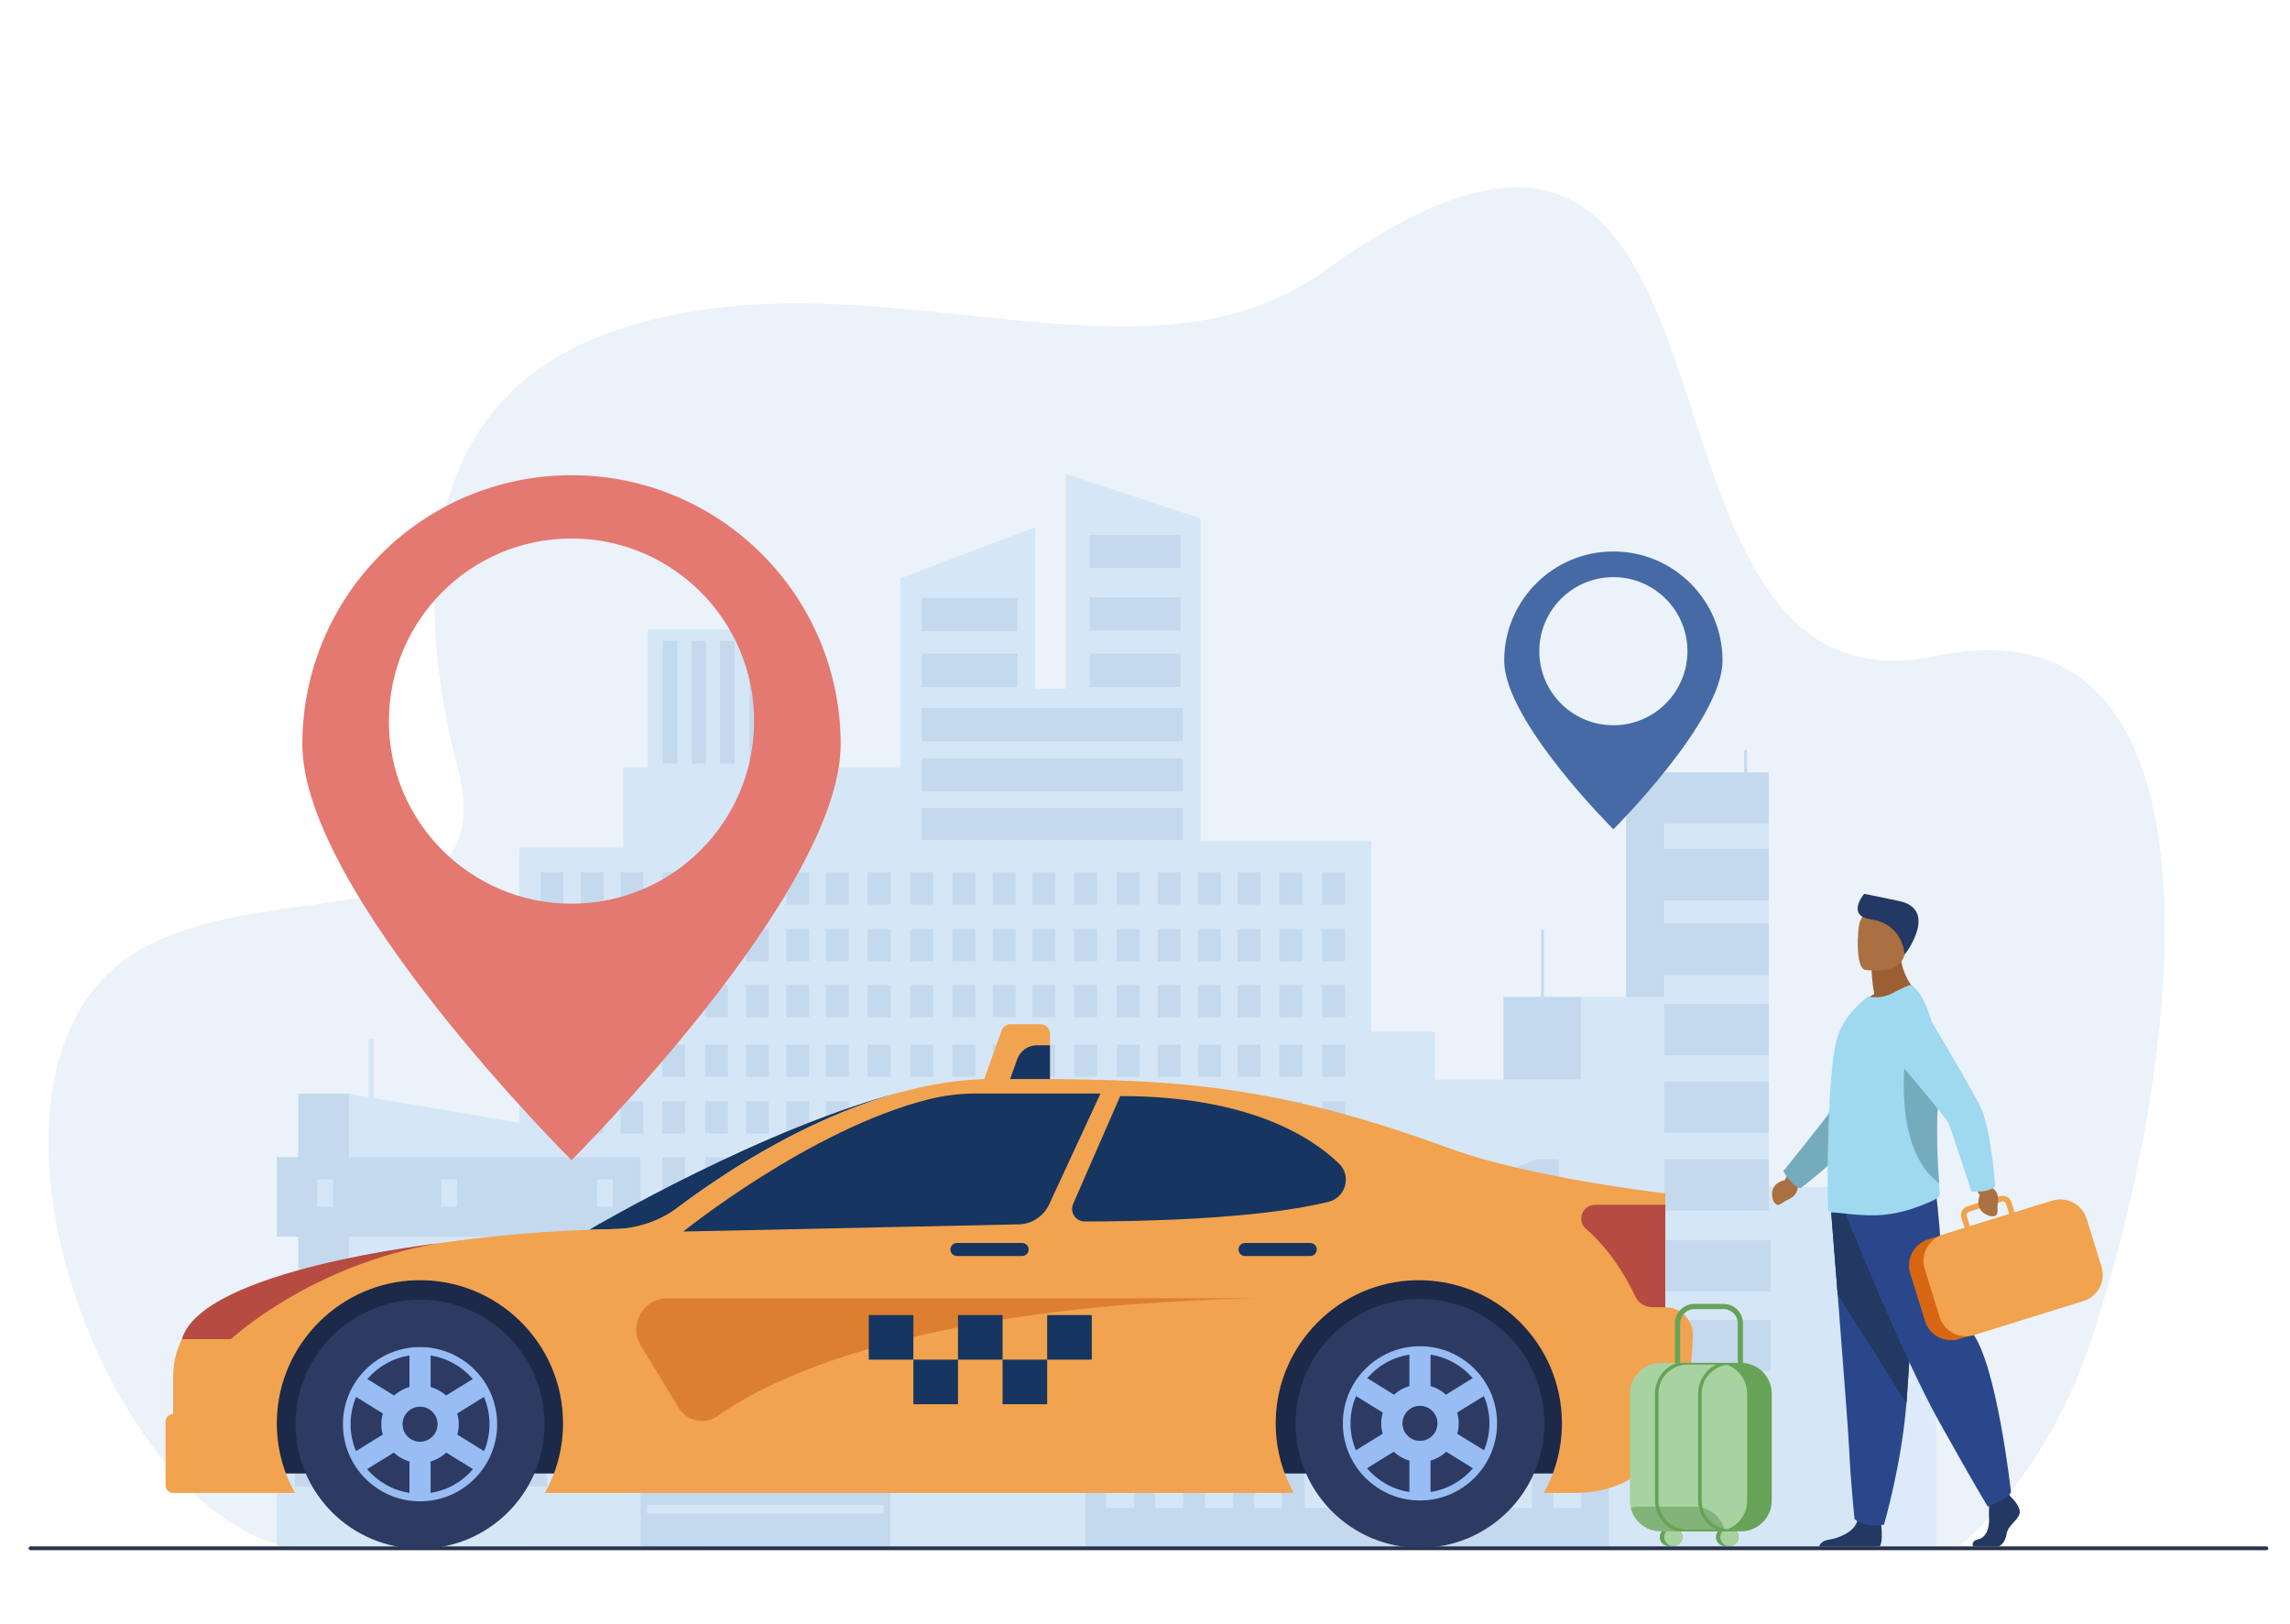 <?xml version="1.0" encoding="utf-8"?>
<!-- Generator: Adobe Illustrator 16.0.0, SVG Export Plug-In . SVG Version: 6.00 Build 0)  -->
<!DOCTYPE svg PUBLIC "-//W3C//DTD SVG 1.1//EN" "http://www.w3.org/Graphics/SVG/1.1/DTD/svg11.dtd">
<svg version="1.1" id="Layer_1" xmlns="http://www.w3.org/2000/svg" xmlns:xlink="http://www.w3.org/1999/xlink" x="0px" y="0px"
	 width="2636px" height="1869px" viewBox="0 0 2636 1869" style="enable-background:new 0 0 2636 1869;" xml:space="preserve">
<g>
	<g>
		<path style="fill:#EBF2F9;" d="M2227.69,755.17c-395.96,82.63-163.8-831.1-703.21-443.25
			c-214.51,154.24-523.39-32.41-819.19,69.61c-271.66,93.69-204.74,401.12-178.45,501.7c53.09,203.18-211.34,122.15-364.62,209.44
			c-240.43,136.93-29.52,689,197.61,691.3c227.14,2.3,1895.86-4.58,1895.86-4.58s99.13-77.55,151.76-237.38
			C2515.35,1214.35,2576.35,682.41,2227.69,755.17z"/>
		<g>
			<g>
				<rect x="2126.22" y="1568.69" style="fill:#DCEAF9;" width="102.59" height="211.4"/>
				<polygon style="fill:#D5E7F7;" points="717.38,975.89 717.38,883.5 745.43,883.5 745.43,724.63 895.81,724.63 895.81,883.5 
					1036.4,883.5 1036.4,665.74 1191.54,607.02 1191.54,792.68 1226.92,792.68 1226.92,545.44 1382.07,596.85 1382.07,968.21 
					1578.28,968.21 1578.28,1187.56 1651.59,1187.56 1651.59,1242.81 1819.99,1242.81 1819.99,1147.66 1916.67,1147.66 
					1916.67,889.1 2036.1,889.1 2036.1,1366.4 2155.53,1366.4 2155.53,1781.73 2036.1,1781.73 1933.73,1781.73 1916.67,1781.73 
					1819.99,1781.73 1765.33,1781.73 1677.8,1781.73 1651.59,1781.73 1578.28,1781.73 1509.41,1781.73 1382.07,1781.73 
					1343.07,1781.73 1265.48,1781.73 1226.92,1781.73 1191.54,1781.73 1110.33,1781.73 1055.05,1781.73 1036.4,1781.73 
					895.81,1781.73 747.94,1781.73 745.43,1781.73 717.38,1781.73 597.56,1781.73 597.56,975.89 				"/>
				<rect x="1254.22" y="615.66" style="fill:#C4D9ED;" width="104.66" height="38.33"/>
				<rect x="1254.22" y="687.66" style="fill:#C4D9ED;" width="104.66" height="38.33"/>
				<rect x="1254.22" y="752.43" style="fill:#C4D9ED;" width="104.66" height="38.33"/>
				<g>
					<rect x="1914.46" y="1063.29" style="fill:#C4D9ED;" width="121.64" height="59.16"/>
					<rect x="1915.62" y="1244.89" style="fill:#C4D9ED;" width="120.48" height="59.16"/>
					<rect x="1915.62" y="1334.25" style="fill:#C4D9ED;" width="120.48" height="59.16"/>
				</g>
				<rect x="1917.58" y="1427.75" style="fill:#C4D9ED;" width="120.48" height="59.16"/>
				<rect x="1917.58" y="1519.32" style="fill:#C4D9ED;" width="120.48" height="59.16"/>
				<rect x="1917.58" y="1612.81" style="fill:#C4D9ED;" width="120.48" height="59.16"/>
				<g>
					<rect x="1061.04" y="752.43" style="fill:#C4D9ED;" width="110.08" height="38.33"/>
					<rect x="1061.04" y="688.24" style="fill:#C4D9ED;" width="110.08" height="38.33"/>
					<rect x="1061.04" y="815.24" style="fill:#C4D9ED;" width="300.51" height="38.33"/>
					<rect x="1061.04" y="872.87" style="fill:#C4D9ED;" width="300.51" height="38.33"/>
					<rect x="1061.04" y="930.11" style="fill:#C4D9ED;" width="300.51" height="36.86"/>
				</g>
				<rect x="1915.62" y="1155.52" style="fill:#C4D9ED;" width="120.48" height="59.16"/>
				<g>
					<rect x="1521.93" y="1004.16" style="fill:#C4D9ED;" width="26.3" height="37.07"/>
					<rect x="1472.75" y="1004.16" style="fill:#C4D9ED;" width="26.3" height="37.07"/>
					<rect x="1424.67" y="1004.16" style="fill:#C4D9ED;" width="26.3" height="37.07"/>
					<rect x="1379.08" y="1004.16" style="fill:#C4D9ED;" width="26.3" height="37.07"/>
					<rect x="1332.62" y="1004.16" style="fill:#C4D9ED;" width="26.3" height="37.07"/>
					<rect x="1285.62" y="1004.16" style="fill:#C4D9ED;" width="26.3" height="37.07"/>
					<rect x="1236.44" y="1004.16" style="fill:#C4D9ED;" width="26.3" height="37.07"/>
					<rect x="1188.36" y="1004.16" style="fill:#C4D9ED;" width="26.3" height="37.07"/>
					<rect x="1142.77" y="1004.16" style="fill:#C4D9ED;" width="26.3" height="37.07"/>
					<rect x="1096.31" y="1004.16" style="fill:#C4D9ED;" width="26.3" height="37.07"/>
					<rect x="1047.89" y="1004.16" style="fill:#C4D9ED;" width="26.3" height="37.07"/>
					<rect x="998.71" y="1004.16" style="fill:#C4D9ED;" width="26.3" height="37.07"/>
					<rect x="950.62" y="1004.16" style="fill:#C4D9ED;" width="26.3" height="37.07"/>
					<rect x="905.04" y="1004.16" style="fill:#C4D9ED;" width="26.3" height="37.07"/>
					<rect x="858.57" y="1004.16" style="fill:#C4D9ED;" width="26.3" height="37.07"/>
					<rect x="811.58" y="1004.16" style="fill:#C4D9ED;" width="26.3" height="37.07"/>
					<rect x="762.39" y="1004.16" style="fill:#C4D9ED;" width="26.3" height="37.07"/>
					<rect x="714.31" y="1004.16" style="fill:#C4D9ED;" width="26.3" height="37.07"/>
					<rect x="668.72" y="1004.16" style="fill:#C4D9ED;" width="26.3" height="37.07"/>
					<rect x="622.26" y="1004.16" style="fill:#C4D9ED;" width="26.3" height="37.07"/>
					<rect x="1521.93" y="1069.57" style="fill:#C4D9ED;" width="26.3" height="37.07"/>
					<rect x="1472.75" y="1069.57" style="fill:#C4D9ED;" width="26.3" height="37.07"/>
					<rect x="1424.67" y="1069.57" style="fill:#C4D9ED;" width="26.3" height="37.07"/>
					<rect x="1379.08" y="1069.57" style="fill:#C4D9ED;" width="26.3" height="37.07"/>
					<rect x="1332.62" y="1069.57" style="fill:#C4D9ED;" width="26.3" height="37.07"/>
					<rect x="1285.62" y="1069.57" style="fill:#C4D9ED;" width="26.3" height="37.07"/>
					<rect x="1236.44" y="1069.57" style="fill:#C4D9ED;" width="26.3" height="37.07"/>
					<rect x="1188.36" y="1069.57" style="fill:#C4D9ED;" width="26.3" height="37.07"/>
					<rect x="1142.77" y="1069.57" style="fill:#C4D9ED;" width="26.3" height="37.07"/>
					<rect x="1096.31" y="1069.57" style="fill:#C4D9ED;" width="26.3" height="37.07"/>
					<rect x="1047.89" y="1069.57" style="fill:#C4D9ED;" width="26.3" height="37.07"/>
					<rect x="998.71" y="1069.57" style="fill:#C4D9ED;" width="26.3" height="37.07"/>
					<rect x="950.62" y="1069.57" style="fill:#C4D9ED;" width="26.3" height="37.07"/>
					<rect x="905.04" y="1069.57" style="fill:#C4D9ED;" width="26.3" height="37.07"/>
					<rect x="858.57" y="1069.57" style="fill:#C4D9ED;" width="26.3" height="37.07"/>
					<rect x="811.58" y="1069.57" style="fill:#C4D9ED;" width="26.3" height="37.07"/>
					<rect x="762.39" y="1069.57" style="fill:#C4D9ED;" width="26.3" height="37.07"/>
					<rect x="714.31" y="1069.57" style="fill:#C4D9ED;" width="26.3" height="37.07"/>
					<rect x="668.72" y="1069.57" style="fill:#C4D9ED;" width="26.3" height="37.07"/>
					<rect x="622.26" y="1069.57" style="fill:#C4D9ED;" width="26.3" height="37.07"/>
					<rect x="1521.93" y="1133.99" style="fill:#C4D9ED;" width="26.3" height="37.07"/>
					<rect x="1472.75" y="1133.99" style="fill:#C4D9ED;" width="26.3" height="37.07"/>
					<rect x="1424.67" y="1133.99" style="fill:#C4D9ED;" width="26.3" height="37.07"/>
					<rect x="1379.08" y="1133.99" style="fill:#C4D9ED;" width="26.3" height="37.07"/>
					<rect x="1332.62" y="1133.99" style="fill:#C4D9ED;" width="26.3" height="37.07"/>
					<rect x="1285.62" y="1133.99" style="fill:#C4D9ED;" width="26.3" height="37.07"/>
					<rect x="1236.44" y="1133.99" style="fill:#C4D9ED;" width="26.3" height="37.07"/>
					<rect x="1188.36" y="1133.99" style="fill:#C4D9ED;" width="26.3" height="37.07"/>
					<rect x="1142.77" y="1133.99" style="fill:#C4D9ED;" width="26.3" height="37.07"/>
					<rect x="1096.31" y="1133.99" style="fill:#C4D9ED;" width="26.3" height="37.07"/>
					<rect x="1047.89" y="1133.99" style="fill:#C4D9ED;" width="26.3" height="37.07"/>
					<rect x="998.71" y="1133.99" style="fill:#C4D9ED;" width="26.3" height="37.07"/>
					<rect x="950.62" y="1133.99" style="fill:#C4D9ED;" width="26.3" height="37.07"/>
					<rect x="905.04" y="1133.99" style="fill:#C4D9ED;" width="26.3" height="37.07"/>
					<rect x="858.57" y="1133.99" style="fill:#C4D9ED;" width="26.3" height="37.07"/>
					<rect x="811.58" y="1133.99" style="fill:#C4D9ED;" width="26.3" height="37.07"/>
					<rect x="762.39" y="1133.99" style="fill:#C4D9ED;" width="26.3" height="37.07"/>
					<rect x="714.31" y="1133.99" style="fill:#C4D9ED;" width="26.3" height="37.07"/>
					<rect x="668.72" y="1133.99" style="fill:#C4D9ED;" width="26.3" height="37.07"/>
					<rect x="622.26" y="1133.99" style="fill:#C4D9ED;" width="26.3" height="37.07"/>
					<rect x="1521.93" y="1202.43" style="fill:#C4D9ED;" width="26.3" height="37.07"/>
					<rect x="1472.75" y="1202.43" style="fill:#C4D9ED;" width="26.3" height="37.07"/>
					<rect x="1424.67" y="1202.43" style="fill:#C4D9ED;" width="26.3" height="37.07"/>
					<rect x="1379.08" y="1202.43" style="fill:#C4D9ED;" width="26.3" height="37.07"/>
					<rect x="1332.62" y="1202.43" style="fill:#C4D9ED;" width="26.3" height="37.07"/>
					<rect x="1285.62" y="1202.43" style="fill:#C4D9ED;" width="26.3" height="37.07"/>
					<rect x="1236.44" y="1202.43" style="fill:#C4D9ED;" width="26.3" height="37.07"/>
					<rect x="1188.36" y="1202.43" style="fill:#C4D9ED;" width="26.3" height="37.07"/>
					<rect x="1142.77" y="1202.43" style="fill:#C4D9ED;" width="26.3" height="37.07"/>
					<rect x="1096.31" y="1202.43" style="fill:#C4D9ED;" width="26.3" height="37.07"/>
					<rect x="1047.89" y="1202.43" style="fill:#C4D9ED;" width="26.3" height="37.07"/>
					<rect x="998.71" y="1202.43" style="fill:#C4D9ED;" width="26.3" height="37.07"/>
					<rect x="950.62" y="1202.43" style="fill:#C4D9ED;" width="26.3" height="37.07"/>
					<rect x="905.04" y="1202.43" style="fill:#C4D9ED;" width="26.3" height="37.07"/>
					<rect x="858.57" y="1202.43" style="fill:#C4D9ED;" width="26.3" height="37.07"/>
					<rect x="811.58" y="1202.43" style="fill:#C4D9ED;" width="26.3" height="37.07"/>
					<rect x="762.39" y="1202.43" style="fill:#C4D9ED;" width="26.3" height="37.07"/>
					<rect x="714.31" y="1202.43" style="fill:#C4D9ED;" width="26.3" height="37.07"/>
					<rect x="668.72" y="1202.43" style="fill:#C4D9ED;" width="26.3" height="37.07"/>
					<rect x="622.26" y="1202.43" style="fill:#C4D9ED;" width="26.3" height="37.07"/>
					<rect x="1521.93" y="1267.84" style="fill:#C4D9ED;" width="26.3" height="37.07"/>
					<rect x="1472.75" y="1267.84" style="fill:#C4D9ED;" width="26.3" height="37.07"/>
					<rect x="1424.67" y="1267.84" style="fill:#C4D9ED;" width="26.3" height="37.07"/>
					<rect x="1379.08" y="1267.84" style="fill:#C4D9ED;" width="26.3" height="37.07"/>
					<rect x="1332.62" y="1267.84" style="fill:#C4D9ED;" width="26.3" height="37.07"/>
					<rect x="1285.62" y="1267.84" style="fill:#C4D9ED;" width="26.3" height="37.07"/>
					<rect x="1236.44" y="1267.84" style="fill:#C4D9ED;" width="26.3" height="37.07"/>
					<rect x="1188.36" y="1267.84" style="fill:#C4D9ED;" width="26.3" height="37.07"/>
					<rect x="1142.77" y="1267.84" style="fill:#C4D9ED;" width="26.3" height="37.07"/>
					<rect x="1096.31" y="1267.84" style="fill:#C4D9ED;" width="26.3" height="37.07"/>
					<rect x="1047.89" y="1267.84" style="fill:#C4D9ED;" width="26.3" height="37.07"/>
					<rect x="998.71" y="1267.84" style="fill:#C4D9ED;" width="26.3" height="37.07"/>
					<rect x="950.62" y="1267.84" style="fill:#C4D9ED;" width="26.3" height="37.07"/>
					<rect x="905.04" y="1267.84" style="fill:#C4D9ED;" width="26.3" height="37.07"/>
					<rect x="858.57" y="1267.84" style="fill:#C4D9ED;" width="26.3" height="37.07"/>
					<rect x="811.58" y="1267.84" style="fill:#C4D9ED;" width="26.3" height="37.07"/>
					<rect x="762.39" y="1267.84" style="fill:#C4D9ED;" width="26.3" height="37.07"/>
					<rect x="668.72" y="1267.84" style="fill:#C4D9ED;" width="26.3" height="37.07"/>
					<rect x="714.31" y="1267.84" style="fill:#C4D9ED;" width="26.3" height="37.07"/>
					<rect x="622.26" y="1267.84" style="fill:#C4D9ED;" width="26.3" height="37.07"/>
					<rect x="1521.93" y="1332.26" style="fill:#C4D9ED;" width="26.3" height="37.07"/>
					<rect x="1472.75" y="1332.26" style="fill:#C4D9ED;" width="26.3" height="37.07"/>
					<rect x="1424.67" y="1332.26" style="fill:#C4D9ED;" width="26.3" height="37.07"/>
					<rect x="1379.08" y="1332.26" style="fill:#C4D9ED;" width="26.3" height="37.07"/>
					<rect x="1332.62" y="1332.26" style="fill:#C4D9ED;" width="26.3" height="37.07"/>
					<rect x="1285.62" y="1332.26" style="fill:#C4D9ED;" width="26.3" height="37.07"/>
					<rect x="1236.44" y="1332.26" style="fill:#C4D9ED;" width="26.3" height="37.07"/>
					<rect x="1188.36" y="1332.26" style="fill:#C4D9ED;" width="26.3" height="37.07"/>
					<rect x="1142.77" y="1332.26" style="fill:#C4D9ED;" width="26.3" height="37.07"/>
					<rect x="1096.31" y="1332.26" style="fill:#C4D9ED;" width="26.3" height="37.07"/>
					<rect x="1047.89" y="1332.26" style="fill:#C4D9ED;" width="26.3" height="37.07"/>
					<rect x="998.71" y="1332.26" style="fill:#C4D9ED;" width="26.3" height="37.07"/>
					<rect x="950.62" y="1332.26" style="fill:#C4D9ED;" width="26.3" height="37.07"/>
					<rect x="905.04" y="1332.26" style="fill:#C4D9ED;" width="26.3" height="37.07"/>
					<rect x="858.57" y="1332.26" style="fill:#C4D9ED;" width="26.3" height="37.07"/>
					<rect x="811.58" y="1332.26" style="fill:#C4D9ED;" width="26.3" height="37.07"/>
					<rect x="762.39" y="1332.26" style="fill:#C4D9ED;" width="26.3" height="37.07"/>
					<rect x="668.72" y="1332.26" style="fill:#C4D9ED;" width="26.3" height="37.07"/>
					<rect x="622.26" y="1332.26" style="fill:#C4D9ED;" width="26.3" height="37.07"/>
				</g>
				<rect x="343.28" y="1258.98" style="fill:#C4D9ED;" width="58.51" height="395.84"/>
				<rect x="401.79" y="1499.64" style="fill:#ADC9E0;" width="62.81" height="274.95"/>
				<polygon style="fill:#C4D9ED;" points="1777.2,1147.49 1777.2,1070.38 1774.04,1070.38 1774.04,1147.49 1730.64,1147.49 
					1730.64,1242.65 1820,1242.65 1820,1147.49 				"/>
				<polygon style="fill:#C4D9ED;" points="2036.1,948.37 2036.1,889.21 2010.96,889.21 2010.96,863.46 2007.79,863.46 
					2007.79,889.21 1916.13,889.21 1914.46,889.21 1897.12,889.21 1897.12,863.46 1893.95,863.46 1893.95,889.21 1871.71,889.21 
					1871.71,1147.74 1916.13,1147.74 1916.13,1036.35 2036.1,1036.35 2036.1,977.19 1916.13,977.19 1916.13,948.37 				"/>
				<polygon style="fill:#D5E7F7;" points="737.29,1316.59 737.29,1650.28 401.79,1650.28 401.79,1258.98 				"/>
				<rect x="318.74" y="1498.61" style="fill:#D5E7F7;" width="418.55" height="281.48"/>
				<rect x="318.74" y="1332.02" style="fill:#C4D9ED;" width="418.55" height="91.49"/>
				<g>
					<rect x="687.3" y="1574.93" style="fill:#C4D9ED;" width="21.5" height="30.3"/>
					<rect x="647.1" y="1574.93" style="fill:#C4D9ED;" width="21.5" height="30.3"/>
					<rect x="607.8" y="1574.93" style="fill:#C4D9ED;" width="21.5" height="30.3"/>
					<rect x="570.54" y="1574.93" style="fill:#C4D9ED;" width="21.5" height="30.3"/>
					<rect x="532.57" y="1574.93" style="fill:#C4D9ED;" width="21.5" height="30.3"/>
					<rect x="494.16" y="1574.93" style="fill:#C4D9ED;" width="21.5" height="30.3"/>
					<rect x="453.96" y="1574.93" style="fill:#C4D9ED;" width="21.5" height="30.3"/>
					<rect x="414.66" y="1574.93" style="fill:#C4D9ED;" width="21.5" height="30.3"/>
					<rect x="377.4" y="1574.93" style="fill:#C4D9ED;" width="21.5" height="30.3"/>
					<rect x="339.42" y="1574.93" style="fill:#C4D9ED;" width="21.5" height="30.3"/>
					<rect x="687.3" y="1628.4" style="fill:#C4D9ED;" width="21.5" height="30.3"/>
					<rect x="647.1" y="1628.4" style="fill:#C4D9ED;" width="21.5" height="30.3"/>
					<rect x="607.8" y="1628.4" style="fill:#C4D9ED;" width="21.5" height="30.3"/>
					<rect x="570.54" y="1628.4" style="fill:#C4D9ED;" width="21.5" height="30.3"/>
					<rect x="532.57" y="1628.4" style="fill:#C4D9ED;" width="21.5" height="30.3"/>
					<rect x="494.16" y="1628.4" style="fill:#C4D9ED;" width="21.5" height="30.3"/>
					<rect x="453.96" y="1628.4" style="fill:#C4D9ED;" width="21.5" height="30.3"/>
					<rect x="414.66" y="1628.4" style="fill:#C4D9ED;" width="21.5" height="30.3"/>
					<rect x="377.4" y="1628.4" style="fill:#C4D9ED;" width="21.5" height="30.3"/>
					<rect x="339.42" y="1628.4" style="fill:#C4D9ED;" width="21.5" height="30.3"/>
					<rect x="687.3" y="1467.2" style="fill:#C4D9ED;" width="21.5" height="30.3"/>
					<rect x="647.1" y="1467.2" style="fill:#C4D9ED;" width="21.5" height="30.3"/>
					<rect x="607.8" y="1467.2" style="fill:#C4D9ED;" width="21.5" height="30.3"/>
					<rect x="570.54" y="1467.2" style="fill:#C4D9ED;" width="21.5" height="30.3"/>
					<rect x="532.57" y="1467.2" style="fill:#C4D9ED;" width="21.5" height="30.3"/>
					<rect x="494.16" y="1467.2" style="fill:#C4D9ED;" width="21.5" height="30.3"/>
					<rect x="453.96" y="1467.2" style="fill:#C4D9ED;" width="21.5" height="30.3"/>
					<rect x="414.66" y="1467.2" style="fill:#C4D9ED;" width="21.5" height="30.3"/>
					<rect x="687.3" y="1520.66" style="fill:#C4D9ED;" width="21.5" height="30.3"/>
					<rect x="647.1" y="1520.66" style="fill:#C4D9ED;" width="21.5" height="30.3"/>
					<rect x="607.8" y="1520.66" style="fill:#C4D9ED;" width="21.5" height="30.3"/>
					<rect x="570.54" y="1520.66" style="fill:#C4D9ED;" width="21.5" height="30.3"/>
					<rect x="532.57" y="1520.66" style="fill:#C4D9ED;" width="21.5" height="30.3"/>
					<rect x="494.16" y="1520.66" style="fill:#C4D9ED;" width="21.5" height="30.3"/>
					<rect x="453.96" y="1520.66" style="fill:#C4D9ED;" width="21.5" height="30.3"/>
					<rect x="414.66" y="1520.66" style="fill:#C4D9ED;" width="21.5" height="30.3"/>
					<rect x="377.4" y="1520.66" style="fill:#C4D9ED;" width="21.5" height="30.3"/>
					<rect x="339.42" y="1520.66" style="fill:#C4D9ED;" width="21.5" height="30.3"/>
					<rect x="687.3" y="1681.05" style="fill:#C4D9ED;" width="21.5" height="30.3"/>
					<rect x="647.1" y="1681.05" style="fill:#C4D9ED;" width="21.5" height="30.3"/>
					<rect x="607.8" y="1681.05" style="fill:#C4D9ED;" width="21.5" height="30.3"/>
					<rect x="570.54" y="1681.05" style="fill:#C4D9ED;" width="21.5" height="30.3"/>
					<rect x="532.57" y="1681.05" style="fill:#C4D9ED;" width="21.5" height="30.3"/>
					<rect x="494.16" y="1681.05" style="fill:#C4D9ED;" width="21.5" height="30.3"/>
					<rect x="453.96" y="1681.05" style="fill:#C4D9ED;" width="21.5" height="30.3"/>
					<rect x="414.66" y="1681.05" style="fill:#C4D9ED;" width="21.5" height="30.3"/>
					<rect x="377.4" y="1681.05" style="fill:#C4D9ED;" width="21.5" height="30.3"/>
					<rect x="339.42" y="1681.05" style="fill:#C4D9ED;" width="21.5" height="30.3"/>
				</g>
				<rect x="424.29" y="1196.14" style="fill:#D5E7F7;" width="6.2" height="79.34"/>
				<g>
					<rect x="687.3" y="1357.72" style="fill:#D5E7F7;" width="18.06" height="31.25"/>
					<rect x="507.97" y="1357.72" style="fill:#D5E7F7;" width="18.06" height="31.25"/>
					<rect x="365.31" y="1357.72" style="fill:#D5E7F7;" width="18.06" height="31.25"/>
				</g>
			</g>
			<rect x="1249.59" y="1427.75" style="fill:#C4D9ED;" width="602.34" height="352.34"/>
			<rect x="1273.22" y="1463.87" style="fill:#D5E7F7;" width="32.12" height="49.03"/>
			<rect x="1329.85" y="1463.87" style="fill:#D5E7F7;" width="32.12" height="49.03"/>
			<rect x="1386.86" y="1463.87" style="fill:#D5E7F7;" width="32.12" height="49.03"/>
			<rect x="1443.49" y="1463.87" style="fill:#D5E7F7;" width="32.12" height="49.03"/>
			<rect x="1501.81" y="1463.87" style="fill:#D5E7F7;" width="32.12" height="49.03"/>
			<rect x="1558.44" y="1463.87" style="fill:#D5E7F7;" width="32.12" height="49.03"/>
			<rect x="1615.45" y="1463.87" style="fill:#D5E7F7;" width="32.12" height="49.03"/>
			<rect x="1672.08" y="1463.87" style="fill:#D5E7F7;" width="32.12" height="49.03"/>
			<rect x="1731.48" y="1463.87" style="fill:#D5E7F7;" width="32.12" height="49.03"/>
			<rect x="1788.11" y="1463.87" style="fill:#D5E7F7;" width="32.12" height="49.03"/>
			<rect x="1273.22" y="1536.38" style="fill:#D5E7F7;" width="32.12" height="49.03"/>
			<rect x="1329.85" y="1536.38" style="fill:#D5E7F7;" width="32.12" height="49.03"/>
			<rect x="1386.86" y="1536.38" style="fill:#D5E7F7;" width="32.12" height="49.03"/>
			<rect x="1443.49" y="1536.38" style="fill:#D5E7F7;" width="32.12" height="49.03"/>
			<rect x="1501.81" y="1536.38" style="fill:#D5E7F7;" width="32.12" height="49.03"/>
			<rect x="1558.44" y="1536.38" style="fill:#D5E7F7;" width="32.12" height="49.03"/>
			<rect x="1615.45" y="1536.38" style="fill:#D5E7F7;" width="32.12" height="49.03"/>
			<rect x="1672.08" y="1536.38" style="fill:#D5E7F7;" width="32.12" height="49.03"/>
			<rect x="1731.48" y="1536.38" style="fill:#D5E7F7;" width="32.12" height="49.03"/>
			<rect x="1788.11" y="1536.38" style="fill:#D5E7F7;" width="32.12" height="49.03"/>
			<rect x="1273.22" y="1614.28" style="fill:#D5E7F7;" width="32.12" height="49.03"/>
			<rect x="1329.85" y="1614.28" style="fill:#D5E7F7;" width="32.12" height="49.03"/>
			<rect x="1386.86" y="1614.28" style="fill:#D5E7F7;" width="32.12" height="49.03"/>
			<rect x="1443.49" y="1614.28" style="fill:#D5E7F7;" width="32.12" height="49.03"/>
			<rect x="1501.81" y="1614.28" style="fill:#D5E7F7;" width="32.12" height="49.03"/>
			<rect x="1558.44" y="1614.28" style="fill:#D5E7F7;" width="32.12" height="49.03"/>
			<rect x="1615.45" y="1614.28" style="fill:#D5E7F7;" width="32.12" height="49.03"/>
			<rect x="1672.08" y="1614.28" style="fill:#D5E7F7;" width="32.12" height="49.03"/>
			<rect x="1731.48" y="1614.28" style="fill:#D5E7F7;" width="32.12" height="49.03"/>
			<rect x="1788.11" y="1614.28" style="fill:#D5E7F7;" width="32.12" height="49.03"/>
			<rect x="1273.22" y="1686.8" style="fill:#D5E7F7;" width="32.12" height="49.03"/>
			<rect x="1329.85" y="1686.8" style="fill:#D5E7F7;" width="32.12" height="49.03"/>
			<rect x="1386.86" y="1686.8" style="fill:#D5E7F7;" width="32.12" height="49.03"/>
			<rect x="1443.49" y="1686.8" style="fill:#D5E7F7;" width="32.12" height="49.03"/>
			<rect x="1501.81" y="1686.8" style="fill:#D5E7F7;" width="32.12" height="49.03"/>
			<rect x="1558.44" y="1686.8" style="fill:#D5E7F7;" width="32.12" height="49.03"/>
			<rect x="1615.45" y="1686.8" style="fill:#D5E7F7;" width="32.12" height="49.03"/>
			<rect x="1672.08" y="1686.8" style="fill:#D5E7F7;" width="32.12" height="49.03"/>
			<rect x="1731.48" y="1686.8" style="fill:#D5E7F7;" width="32.12" height="49.03"/>
			<rect x="1788.11" y="1686.8" style="fill:#D5E7F7;" width="32.12" height="49.03"/>
			<polygon style="fill:#C4D9ED;" points="1644.43,1443.84 1770.12,1443.84 1770.12,1334.25 1644.43,1382.38 			"/>
			<polygon style="fill:#C4D9ED;" points="1024.94,1780.09 737.29,1780.09 737.29,1467.2 1024.94,1566.77 			"/>
			<rect x="744.89" y="1577.13" style="fill:#D5E7F7;" width="272.45" height="9.67"/>
			<rect x="744.89" y="1608.21" style="fill:#D5E7F7;" width="272.45" height="9.67"/>
			<rect x="744.89" y="1639.29" style="fill:#D5E7F7;" width="272.45" height="9.67"/>
			<rect x="744.89" y="1670.37" style="fill:#D5E7F7;" width="272.45" height="9.67"/>
			<rect x="744.89" y="1701.44" style="fill:#D5E7F7;" width="272.45" height="9.67"/>
			<rect x="744.89" y="1732.52" style="fill:#D5E7F7;" width="272.45" height="9.67"/>
			<rect x="1770.12" y="1334.25" style="fill:#C4D9ED;" width="24.17" height="93.5"/>
			<rect x="1694.53" y="1381.17" style="fill:#D5E7F7;" width="49.04" height="32.12"/>
			<g>
				<rect x="763.02" y="737.68" style="fill:#C4D9ED;" width="16.67" height="141.4"/>
				<rect x="796.17" y="737.68" style="fill:#C4D9ED;" width="16.67" height="141.4"/>
				<rect x="828.87" y="737.68" style="fill:#C4D9ED;" width="16.67" height="141.4"/>
				<rect x="862.72" y="737.68" style="fill:#C4D9ED;" width="16.67" height="141.4"/>
			</g>
		</g>
	</g>
	<polygon style="fill:#1C2948;" points="1812.27,1696.2 285.27,1696.2 347.27,1467.2 1812.27,1467.2 	"/>
	<path style="fill:#E37970;" d="M657.85,547.05c-171.11,0-309.82,138.71-309.82,309.82c0,171.11,309.82,478.61,309.82,478.61
		s309.82-307.5,309.82-478.61C967.67,685.76,828.96,547.05,657.85,547.05z M657.85,1040.28c-116.1,0-210.21-94.12-210.21-210.21
		c0-116.1,94.12-210.21,210.21-210.21s210.21,94.12,210.21,210.21C868.06,946.16,773.95,1040.28,657.85,1040.28z"/>
	<g>
		<g id="man_3_">
			<g>
				<path style="fill:#233862;" d="M2324.66,1742.6c-2.38,8.02-13.38,13.38-14.86,23.19c-1.16,7.61-4.99,12.53-9.15,14.36h-29.51
					c-0.7-1.87-1.59-6.53,5.93-8.18c9.52-2.09,13.1-13.62,12.51-24.32c-0.25-4.49-0.13-9.6,0.09-14.03c0.3-6.13,0.8-10.94,0.8-10.94
					l20.22-4.76l2.12,2.73l2.04,2.62C2314.85,1723.27,2327.04,1734.57,2324.66,1742.6z"/>
				<path style="fill:#233862;" d="M2163.49,1780.15h-69.42c0.81-2.51,3.26-6.46,10.58-7.64c10.66-1.72,29.13-7.93,33.25-21.55
					c0.13-0.44,0.25-0.88,0.35-1.34c3.27-14.57,27.05,4.46,27.05,4.46s0.07,0.58,0.17,1.56
					C2166,1760.74,2167.31,1776.76,2163.49,1780.15z"/>
				<path style="fill:#2B478B;" d="M2107.48,1390.87c0,0,3.61,45.07,7.86,99.25c5.77,73.59,12.71,163.99,13.4,181.12
					c1.19,29.74,5.95,77.31,5.95,77.31s11.29,11.3,33.89,6.54c0,0,20.14-67.9,25.89-139.75c0.09-1.18,0.18-2.36,0.27-3.55
					c5.35-73.14,13.67-227.15,13.67-227.15L2107.48,1390.87z"/>
				<path style="fill:#233862;" d="M2107.48,1390.87c0,0,3.61,45.07,7.86,99.25l79.13,125.21c0.09-1.18,0.18-2.36,0.27-3.55
					c5.35-73.14,13.67-227.15,13.67-227.15L2107.48,1390.87z"/>
				<path style="fill:#2B478B;" d="M2123.98,1396.22c0,0,65.11,163.23,107.93,239.93s56.19,98.12,56.19,98.12s24.53-9.81,26.76-16.5
					c0,0-16.37-148.09-45.04-184.19c-16.2-20.4-35.23-81.61-36.12-103.02s-5.8-63.77-5.8-63.77L2123.98,1396.22z"/>
			</g>
			<path style="fill:#AB7041;" d="M2058.13,1351.16l-3.72,7.42c0,0-18.93,2.65-13.72,22.37c0,0,2.81,8.12,8.03,5.55
				s2.65-2.35,10.13-5.81c7.48-3.46,11.81-10.1,10.14-16.19l1.2-6.46L2058.13,1351.16z"/>
			<path style="fill:#9C5F33;" d="M2157.37,1144.26c-2.89-17.09-2.98-27.22-2.98-27.22l33.04-26.63
				c-1.23,36.61,22.23,54.21,22.23,54.21s-44.02,21.67-69.47,13.64C2140.18,1158.27,2146.45,1150.26,2157.37,1144.26z"/>
			<path style="fill:#AB7041;" d="M2146.6,1116.43c0,0,42.03,6.98,45.97-19.26c3.95-26.24,12.03-43.01-14.64-48.58
				s-33.4,3.66-36.84,12.1C2137.65,1069.13,2135.77,1113.94,2146.6,1116.43z"/>
			<path style="fill:#233862;" d="M2192.3,1098.99c0,0-0.85-35.15-39.14-40.79c-26.23-3.86-10.35-25.78-7.35-29.25
				c0,0,20.05,3.83,40.57,8.33C2229.46,1046.73,2196.85,1093.76,2192.3,1098.99z"/>
			<path style="fill:#74ACBE;" d="M2062.54,1361.47c-5.62-5.76-9.79-13.27-9.79-13.27s47.75-59.33,51.63-65.48
				s32.88-104.83,32.88-104.83l73.34-14.86c0,0-61.21,126.29-71.36,141.69c-16.76,25.44-66.89,63.31-66.89,63.31
				S2066.95,1366,2062.54,1361.47z"/>
			<path style="fill:#9ED9F0;" d="M2104.67,1394.62c0.77,0.64,1.66,1.02,2.67,1.02c9.55-0.13,37.42,5.18,60.99,2.76
				c19.88-1.91,37.47-7.79,56.36-16.26c2.51-1.13,8.28-4.21,8.15-7.01c-0.08-3.07-0.39-7.52-0.77-13.13
				c-1.34-19.5-3.67-53.04-1.4-91.73c0.41-7.21,0.62-14.35,0.65-21.39c0.19-52.44-10.11-99.29-31-114.9
				c-1.79-1.28-12.84,4.8-22.91,9.77c-9.3,4.59-18.6,5.1-27.39,3.32l-8.79,7.77c-10.7,9.94-22.43,23.45-27.52,43.96
				c-4.34,17.45-6.88,48.93-8.28,81.55c-0.64,14.78-1.15,29.69-1.28,43.83v0.51c-0.12,1.4-0.12,2.93-0.12,4.34
				C2103.52,1365.31,2104.04,1394.11,2104.67,1394.62z"/>
			<path style="fill:#74ACBE;" d="M2232.08,1361.99c-1.34-19.5-3.67-53.04-1.4-91.73c0.41-7.21,0.62-14.35,0.65-21.39
				c-8.71-21.12-15.82-36.43-15.82-36.43h-21.94C2193.57,1212.44,2177.49,1322.31,2232.08,1361.99z"/>
			<g>
				<path style="fill:#D86713;" d="M2402.22,1462.84l-17.03-54.81c-5.12-16.46-22.77-25.74-39.23-20.63l-126.47,39.31
					c-16.46,5.12-25.74,22.77-20.63,39.23l17.03,54.81c5.12,16.46,22.77,25.74,39.23,20.63l126.47-39.31
					C2398.05,1496.95,2407.33,1479.29,2402.22,1462.84z"/>
				<path style="fill:#F1A34F;" d="M2419.07,1458.26l-17.23-55.45c-5.13-16.52-22.85-25.83-39.37-20.7l-43.47,13.51l-3.67-11.82
					c-1.7-5.47-7.53-8.53-13-6.84l-2.48,0.77l-22.62,7.03l-12.67,3.94c-2.64,0.83-4.81,2.63-6.1,5.09
					c-1.29,2.46-1.56,5.27-0.73,7.91l3.67,11.82l-25.18,7.83c-0.97,0.3-1.91,0.64-2.82,1.03c-0.01,0-0.02,0.01-0.03,0.01
					s-0.01,0.01-0.02,0.01c-0.04,0.02-0.09,0.04-0.13,0.06c-14.62,6.22-22.52,22.77-17.7,38.26l17.23,55.45
					c4.44,14.29,18.31,23.19,32.66,22c0.01,0,0.01,0,0.02,0c2.23-0.18,4.47-0.61,6.69-1.3l0.06-0.02l126.19-39.22
					C2414.89,1492.5,2424.21,1474.78,2419.07,1458.26z M2267.61,1411.59l-3.67-11.82c-0.64-2.04,0.51-4.22,2.55-4.85l12.31-3.83
					l21.04-6.54l4.42-1.37c0.38-0.12,0.77-0.18,1.15-0.18c1.65,0,3.19,1.07,3.7,2.73l3.68,11.82L2267.61,1411.59z"/>
			</g>
			<path style="fill:#AB7041;" d="M2274.76,1368.82l4.17,7.18c0,0-8.16,17.28,11.2,23.73c0,0,8.33,2.1,9.04-3.67
				s-0.52-3.5,0.69-11.65c1.21-8.15-1.97-15.41-7.99-17.35l-4.75-4.54L2274.76,1368.82z"/>
			<path style="fill:#9ED9F0;" d="M2285.8,1370.78c-7.9,1.54-16.46,0.92-16.46,0.92s-23.46-72.46-26.47-79.08
				c-3.02-6.62-69.67-84.96-69.67-84.96l27.77-69.49c0,0,72.09,120.42,79.41,137.34c12.1,27.96,16.29,90.65,16.29,90.65
				S2292.01,1369.57,2285.8,1370.78z"/>
		</g>
	</g>
	<g>
		<g>
			<path style="fill:#163560;" d="M1116.73,1243.03L1116.73,1243.03c-0.04,0-0.08,0-0.12,0.01
				C1116.65,1243.03,1116.69,1243.03,1116.73,1243.03z"/>
			<g>
				<path style="fill:#163560;" d="M678.16,1415.68L678.16,1415.68c22.9-0.86,46.69-1.31,71.4-1.31c0,0,136.77-118.69,294.99-159.09
					C881.87,1295.45,678.16,1415.68,678.16,1415.68z"/>
			</g>
		</g>
		<path style="fill:#F1A34F;" d="M1916.91,1504.78v-131.05c0,0-153.74-17.57-246.72-51.25c-215.24-79.07-330.92-80.53-526.39-80.53
			c-148.41,0-298.72,99.39-362.5,147.24c-21.5,16.14-47.56,25.04-74.44,25.63c-234.77,5.15-379.9,52.01-451.98,83.65
			c-33.78,14.83-55.51,48.3-55.51,85.18v44.12l0,0c-4.85,0-8.79,3.93-8.79,8.79v73.21c0,4.85,3.93,8.79,8.79,8.79l0,0h100.3h39.8
			c-13.88-24.87-21.53-53.69-20.77-84.36c2.19-87.38,73.56-158.53,160.94-160.47c92.68-2.05,168.46,72.47,168.46,164.68
			c0,29.1-7.58,56.42-20.82,80.15h861.97c-13.88-24.87-21.53-53.69-20.76-84.36c2.19-87.38,73.56-158.53,160.94-160.47
			c92.68-2.05,168.46,72.47,168.46,164.68c0,29.1-7.58,56.42-20.82,80.15h34.42c119.12,0,135.99-121.81,137.11-181.54
			C1948.93,1519.31,1934.63,1504.78,1916.91,1504.78z"/>
		<path style="fill:#163560;" d="M1068.34,1265.62c-135.99,34.42-281.81,152.04-281.81,152.04l385.98-8.26
			c15.14-0.32,28.77-9.24,35.14-22.98l59.15-127.64h-143.12C1105.02,1258.79,1086.42,1261.04,1068.34,1265.62z"/>
		<path style="fill:#163560;" d="M1289.49,1261.72l-54.19,124.14c-4.17,9.55,2.83,20.23,13.24,20.23
			c54.68,0.03,198.25-2,280.9-22.71c19.85-4.97,26.52-29.96,11.75-44.13C1507.6,1307.04,1434.57,1261.72,1289.49,1261.72z"/>
		<path style="fill:#B64C41;" d="M209.41,1541.56h56.4c0,0,92.22-86.08,240.21-110.48C506.02,1431.08,232.63,1461.21,209.41,1541.56
			z"/>
		<path style="fill:#B64C41;" d="M1916.91,1504.78h-14.93c-8.36,0-15.99-4.79-19.57-12.35c-8.63-18.26-27.58-52.94-56.65-77.59
			c-11.26-9.54-4.52-27.93,10.24-27.93h80.91V1504.78z"/>
		<path style="fill:#163560;" d="M1176.56,1445.85h-75.02c-4.14,0-7.5-3.36-7.5-7.5l0,0c0-4.14,3.36-7.5,7.5-7.5h75.02
			c4.14,0,7.5,3.36,7.5,7.5l0,0C1184.07,1442.49,1180.71,1445.85,1176.56,1445.85z"/>
		<path style="fill:#163560;" d="M1508.21,1445.85h-75.02c-4.14,0-7.5-3.36-7.5-7.5l0,0c0-4.14,3.36-7.5,7.5-7.5h75.02
			c4.14,0,7.5,3.36,7.5,7.5l0,0C1515.71,1442.49,1512.35,1445.85,1508.21,1445.85z"/>
		<path style="fill:#DD7F30;" d="M1444.7,1494.53H768.33c-27.97,0-45.17,30.6-30.64,54.5l43.56,71.6
			c9.48,15.58,30.18,19.86,45.03,9.27C884.11,1588.67,1050.7,1503.13,1444.7,1494.53z"/>
	</g>
	<path style="fill:#466AA5;" d="M1857.14,634.82c-69.4,0-125.66,56.26-125.66,125.66s125.66,194.12,125.66,194.12
		s125.66-124.72,125.66-194.12S1926.54,634.82,1857.14,634.82z M1857.14,834.87c-47.09,0-85.26-38.17-85.26-85.26
		s38.17-85.26,85.26-85.26s85.26,38.17,85.26,85.26S1904.23,834.87,1857.14,834.87z"/>
	<path style="fill:#283250;" d="M2608.95,1784.44H35.05c-1.14,0-2.07-0.93-2.07-2.07v-0.16c0-1.14,0.93-2.07,2.07-2.07h2573.9
		c1.14,0,2.07,0.93,2.07,2.07v0.16C2611.02,1783.51,2610.09,1784.44,2608.95,1784.44z"/>
	<path style="fill:#F1A34F;" d="M1197.85,1179.08h-34.69c-4.53,0-8.58,2.84-10.12,7.11l-20.44,56.84h76v-53.2
		C1208.6,1183.9,1203.79,1179.08,1197.85,1179.08z"/>
	<path style="fill:#163560;" d="M1208.6,1242.13v-38.88h-14.88c-10.26,0-19.42,6.45-22.87,16.12l-8.12,22.76H1208.6z"/>
	<g>
		<rect x="1000.05" y="1513.8" style="fill:#163560;" width="51.33" height="51.33"/>
		<rect x="1051.39" y="1565.13" style="fill:#163560;" width="51.33" height="51.33"/>
		<rect x="1102.72" y="1513.8" style="fill:#163560;" width="51.33" height="51.33"/>
		<rect x="1154.05" y="1565.13" style="fill:#163560;" width="51.33" height="51.33"/>
		<rect x="1205.39" y="1513.8" style="fill:#163560;" width="51.33" height="51.33"/>
	</g>
	<g>
		<path style="fill:#66A357;" d="M1983.9,1665.8h-33.46c-12.34,0-22.38-10.04-22.38-22.38v-120.08c0-12.34,10.04-22.37,22.38-22.37
			h33.46c12.34,0,22.37,10.04,22.37,22.37v120.08C2006.27,1655.77,1996.23,1665.8,1983.9,1665.8z M1950.44,1506.95
			c-9.05,0-16.41,7.36-16.41,16.41v120.08c0,9.05,7.36,16.41,16.41,16.41h33.46c9.05,0,16.41-7.36,16.41-16.41v-120.08
			c0-9.05-7.36-16.41-16.41-16.41H1950.44z"/>
		<g>
			<path style="fill:#66A357;" d="M1990.75,1758.88h-5.09c-5.79,0-10.48,4.69-10.48,10.48c0,5.79,4.69,10.48,10.48,10.48h5.09
				c5.79,0,10.48-4.69,10.48-10.48C2001.23,1763.58,1996.54,1758.88,1990.75,1758.88z"/>
			<circle style="fill:#A8D29F;" cx="1990.75" cy="1769.37" r="10.48"/>
		</g>
		<g>
			<path style="fill:#66A357;" d="M1926.11,1758.88h-5.09c-5.79,0-10.48,4.69-10.48,10.48c0,5.79,4.69,10.48,10.48,10.48h5.09
				c5.79,0,10.48-4.69,10.48-10.48C1936.59,1763.58,1931.9,1758.88,1926.11,1758.88z"/>
			<circle style="fill:#A8D29F;" cx="1926.11" cy="1769.37" r="10.48"/>
		</g>
		<path style="fill:#66A357;" d="M2004.07,1762.76h-64.14c-19.53,0-35.36-15.83-35.36-35.36v-123.18
			c0-19.53,15.83-35.36,35.36-35.36h64.14c19.53,0,35.36,15.83,35.36,35.36v123.18C2039.44,1746.92,2023.6,1762.76,2004.07,1762.76z
			"/>
		<path style="fill:#A8D29F;" d="M1975.73,1762.76h-64.14c-19.53,0-35.36-15.83-35.36-35.36v-123.18
			c0-19.53,15.83-35.36,35.36-35.36h64.14c19.53,0,35.36,15.83,35.36,35.36v123.18C2011.09,1746.92,1995.26,1762.76,1975.73,1762.76
			z"/>
		<g>
			<path style="fill:#82B378;" d="M1950.87,1734.42h-64.14c-3.29,0-6.48,0.46-9.5,1.3c3.75,15.51,17.71,27.03,34.37,27.03h64.14
				c3.29,0,6.48-0.46,9.5-1.3C1981.49,1745.95,1967.53,1734.42,1950.87,1734.42z"/>
		</g>
		<path style="fill:#66A357;" d="M1992.14,1570.84h3.19v-1.99h-64.91c-14.72,5.01-25.35,18.96-25.35,35.36v123.18
			c0,16.4,10.63,30.35,25.35,35.36h64.91v-1.99h-3.19c-18.4,0-33.37-14.97-33.37-33.37v-123.18
			C1958.77,1585.81,1973.74,1570.84,1992.14,1570.84z M1975.4,1760.77h-32.98c-18.4,0-33.37-14.97-33.37-33.37v-123.18
			c0-18.4,14.97-33.37,33.37-33.37h32.98c-12.21,6.15-20.61,18.8-20.61,33.37v123.18
			C1954.79,1741.97,1963.19,1754.62,1975.4,1760.77z"/>
	</g>
	<g>
		<circle style="fill:#2D3A62;" cx="1634.51" cy="1638.46" r="143.27"/>
		<path style="fill:#98BDF4;" d="M1634.51,1549.69c-49.03,0-88.77,39.74-88.77,88.77c0,49.03,39.74,88.77,88.77,88.77
			s88.77-39.74,88.77-88.77C1723.28,1589.43,1683.54,1549.69,1634.51,1549.69z M1646.67,1559.42c19.33,2.95,36.37,12.84,48.54,27.02
			l-30.76,19c-5.01-4.55-11.08-7.96-17.77-9.86V1559.42z M1622.35,1559.42v36.17c-6.7,1.9-12.76,5.31-17.78,9.86l-30.76-19
			C1585.98,1572.25,1603.02,1562.37,1622.35,1559.42z M1560.79,1669.46c-4.01-9.53-6.24-20.01-6.24-31c0-11.14,2.28-21.74,6.4-31.38
			l30.75,18.99c-1.14,3.93-1.76,8.09-1.76,12.39c0,4.15,0.58,8.17,1.64,11.98L1560.79,1669.46z M1622.35,1717.5
			c-19.47-2.97-36.62-12.98-48.81-27.33l30.73-18.98c5.08,4.69,11.24,8.21,18.08,10.15V1717.5z M1614.36,1638.46
			c0-11.13,9.02-20.15,20.15-20.15c11.13,0,20.15,9.02,20.15,20.15c0,11.13-9.02,20.15-20.15,20.15
			C1623.38,1658.61,1614.36,1649.59,1614.36,1638.46z M1646.67,1717.5v-36.17c6.84-1.94,13-5.45,18.08-10.15l30.73,18.98
			C1683.29,1704.52,1666.14,1714.53,1646.67,1717.5z M1677.44,1650.44c1.06-3.81,1.64-7.83,1.64-11.98c0-4.3-0.62-8.45-1.76-12.39
			l30.75-18.99c4.11,9.63,6.4,20.24,6.4,31.38c0,10.99-2.22,21.47-6.24,31L1677.44,1650.44z"/>
	</g>
	<g>
		<circle style="fill:#2D3A62;" cx="483.51" cy="1639.46" r="143.27"/>
		<path style="fill:#98BDF4;" d="M483.51,1550.69c-49.03,0-88.77,39.74-88.77,88.77c0,49.03,39.74,88.77,88.77,88.77
			c49.02,0,88.77-39.74,88.77-88.77C572.28,1590.43,532.54,1550.69,483.51,1550.69z M495.67,1560.42
			c19.33,2.95,36.37,12.84,48.54,27.02l-30.76,19c-5.02-4.55-11.08-7.96-17.77-9.86V1560.42z M471.35,1560.42v36.17
			c-6.7,1.9-12.76,5.31-17.77,9.86l-30.76-19C434.98,1573.25,452.02,1563.37,471.35,1560.42z M409.79,1670.46
			c-4.01-9.53-6.24-20.01-6.24-31c0-11.14,2.28-21.74,6.4-31.38l30.75,18.99c-1.14,3.93-1.76,8.09-1.76,12.39
			c0,4.15,0.58,8.17,1.64,11.98L409.79,1670.46z M471.35,1718.5c-19.47-2.97-36.62-12.98-48.81-27.33l30.73-18.98
			c5.07,4.69,11.24,8.21,18.08,10.15V1718.5z M463.36,1639.46c0-11.13,9.02-20.15,20.15-20.15c11.13,0,20.15,9.02,20.15,20.15
			c0,11.13-9.02,20.15-20.15,20.15C472.38,1659.61,463.36,1650.59,463.36,1639.46z M495.67,1718.5v-36.17
			c6.84-1.94,13-5.45,18.08-10.15l30.73,18.98C532.29,1705.52,515.14,1715.53,495.67,1718.5z M526.44,1651.44
			c1.06-3.81,1.64-7.83,1.64-11.98c0-4.3-0.62-8.45-1.76-12.39l30.75-18.99c4.11,9.63,6.4,20.24,6.4,31.38
			c0,10.99-2.22,21.47-6.24,31L526.44,1651.44z"/>
	</g>
</g>
</svg>
